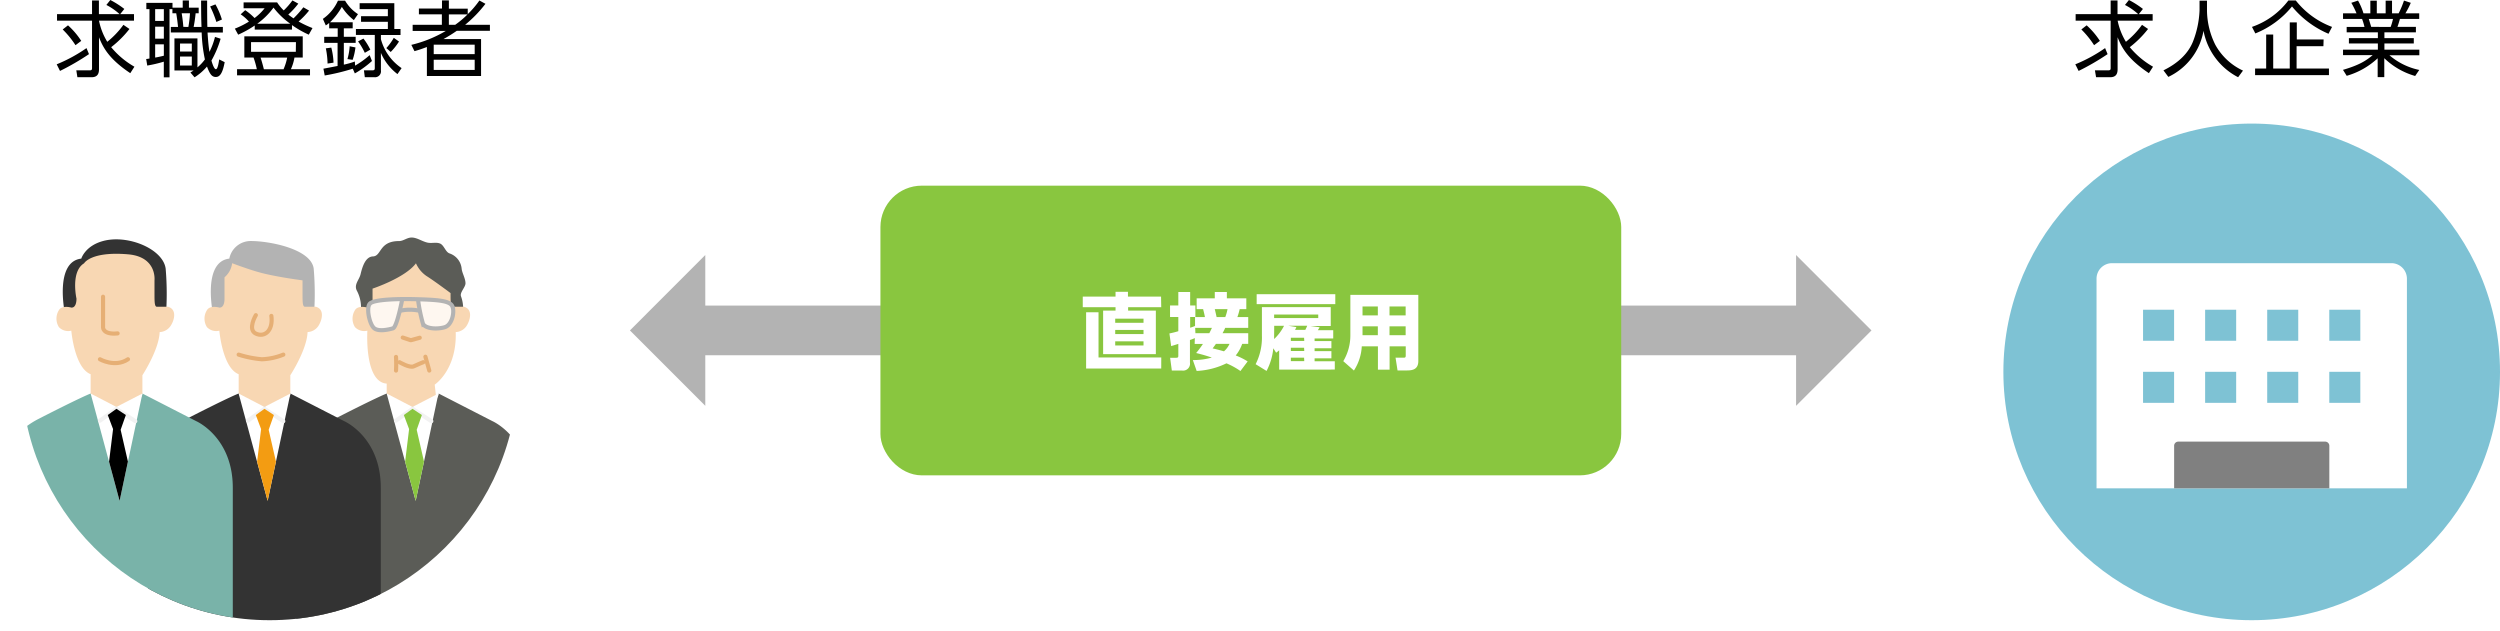 <svg xmlns="http://www.w3.org/2000/svg" xmlns:xlink="http://www.w3.org/1999/xlink" viewBox="0 0 604.08 152.59"><defs><style>.cls-1{fill:#fff;}.cls-2{fill:#af0619;}.cls-11,.cls-15,.cls-17,.cls-3{fill:none;}.cls-17,.cls-3{stroke:#b3b3b3;stroke-miterlimit:10;}.cls-3{stroke-width:12px;}.cls-4{fill:#b3b3b3;}.cls-5{fill:#89c63f;}.cls-6{fill:#7ec2d4;}.cls-7{fill:gray;}.cls-8{clip-path:url(#clip-path);}.cls-9{fill:#5b5c57;}.cls-10{fill:#f8d7b3;}.cls-11{stroke:#f2f2f2;}.cls-11,.cls-15{stroke-linecap:round;stroke-linejoin:round;}.cls-12{fill:#333;}.cls-13{fill:#f39c12;}.cls-14{fill:#79b3a9;}.cls-15{stroke:#e6af75;}.cls-16{opacity:0.8;}</style><clipPath id="clip-path" transform="translate(5.15)"><circle class="cls-1" cx="60" cy="89.86" r="60"/></clipPath></defs><g id="レイヤー_2" data-name="レイヤー 2"><g id="OBJ"><line class="cls-2" x1="452.21" y1="79.84" x2="152.21" y2="79.84"/><line class="cls-3" x1="436.43" y1="79.84" x2="167.98" y2="79.84"/><polygon class="cls-4" points="433.99 98.06 433.99 61.62 452.21 79.84 433.99 98.06"/><polygon class="cls-4" points="170.42 98.06 170.42 61.62 152.21 79.84 170.42 98.06"/><rect class="cls-5" x="212.74" y="44.86" width="179" height="70" rx="10"/><path class="cls-1" d="M275.44,74.23h-8v.82h6.7V85.57H261.4V75.05h3v-.82h-7.92V71.67h7.92V70.51h3v1.16h8Zm0,14.82H257.29V75.45h3V86.37h15.16ZM271.16,77h-6.84v1h6.84Zm0,2.72h-6.84v1h6.84Zm0,2.76h-6.84v1h6.84Z" transform="translate(5.15)"/><path class="cls-1" d="M283.56,81.69a8.09,8.09,0,0,1-1.18.46v5.48a1.67,1.67,0,0,1-1.92,1.9H278l-.41-3.08H279c.53,0,.57-.14.57-.58V83.09c-.18.06-1.37.44-1.73.54l-.42-3.06a20.18,20.18,0,0,0,2.15-.54V76.59h-2V73.81h2V70.55h2.86v3.26h1.26v2.78h-1.26v2.6c.26-.08.52-.16,1.18-.42V76.61H286c-.1-.56-.28-1.3-.44-1.92H284v-2.6h4.38V70.55h2.92v1.54H296v2.6H294.4a15.11,15.11,0,0,1-.56,1.92h2.62v2.62h-5.58c0,.08-.26.62-.62,1.28h6.2v2.58H295a9.3,9.3,0,0,1-1.56,2.8,16.1,16.1,0,0,1,2.88,1.44l-1.74,2.32a18,18,0,0,0-3.38-1.86A18.32,18.32,0,0,1,284,89.63L283.08,87a16.15,16.15,0,0,0,4.58-.6c-1.82-.62-2.9-.88-3.78-1.1a24,24,0,0,0,1.64-2.2h-2Zm3.5-1.18c.34-.64.48-1,.64-1.28h-4.06l.06,1.28Zm1.6,2.58c-.32.46-.54.74-.8,1.1.74.16,1.32.3,2.74.7a5.27,5.27,0,0,0,1.34-1.8Zm-.28-8.4c.22.9.24,1,.44,1.92h2.1a11,11,0,0,0,.54-1.92Z" transform="translate(5.15)"/><path class="cls-1" d="M303.94,84.65c-.28.24-.36.3-.74.58l-.68-1.08a14.86,14.86,0,0,1-1.63,5.48L298.25,88a14.21,14.21,0,0,0,1.52-6.88v-6.9H316.4v4.56h-4.84l2.16.3c-.12.2-.14.26-.44.7H317v2h-4.5v.64h4.06v1.74h-4.06v.68h4.06v1.74h-4.06v.72h4.88v2H303.94ZM317.5,71.09v2.4h-19v-2.4ZM302.72,81c0,.3,0,.62,0,.92a11.48,11.48,0,0,0,2.4-3.2h-2.38Zm10.66-5H302.72v.86h10.66Zm-3.12,3.7c.22-.44.36-.74.46-1H306.1l2,.34-.32.66Zm-.3,1.9h-3.2v.78H310Zm0,2.42h-3.2v.8H310Zm0,2.4h-3.2v.84H310Z" transform="translate(5.15)"/><path class="cls-1" d="M337.56,87.25c0,2.08-1.52,2.26-2.74,2.26h-2.28l-.48-3.08H334c.4,0,.52-.08.52-.56V83.69h-3.9v5.64h-2.82V83.69h-3.9A11.81,11.81,0,0,1,322,89.53l-2.57-2.26A12.15,12.15,0,0,0,321.14,81V71.25h16.42Zm-9.78-13.2h-3.7v2.16h3.7Zm0,4.8h-3.7V81h3.7Zm6.72-4.8h-3.9v2.16h3.9Zm0,4.8h-3.9V81h3.9Z" transform="translate(5.15)"/><path d="M8.55,15.54a36.26,36.26,0,0,0,7.2-3.92l.6,1.46a59.5,59.5,0,0,1-7,4.06ZM21.51,0a22,22,0,0,1,3.38,2.16l-1,1.26h3.34V5H18.77a15.83,15.83,0,0,0,2,5.1A20.83,20.83,0,0,0,24.67,6l1.46,1a24.76,24.76,0,0,1-4.42,4.4,20.41,20.41,0,0,0,5.62,4.72l-1,1.56c-5.18-3.46-6.6-6.24-7.56-8.68v7.74c0,1.34-.6,1.92-1.82,1.92H13.55L13.29,17l3.2,0c.52,0,.6-.18.6-.54V5H8.63V3.42h8.46V.12h1.66v3.3h5a14.66,14.66,0,0,0-3.2-2.22ZM13.09,10.92A22,22,0,0,0,10,7.12l1.28-1a18.81,18.81,0,0,1,3.2,3.76Z" transform="translate(5.15)"/><path d="M39,1.86V.12h1.5V1.86h2.36V3.2h-.74a32.06,32.06,0,0,1-.48,3.3h1.9c-.06-1.74-.08-2.46-.1-6.38h1.46c0,.68,0,5.2.06,6.38h3.74V7.86H45c.14,2.24.26,3.38.46,4.68a16.92,16.92,0,0,0,1.34-3.62l1.36.44a24.91,24.91,0,0,1-2.22,5.28c.2.7.64,2.08,1.08,2.08s.68-1.58.8-2.36l1.32.66C48.65,17.64,48,18.6,47,18.6s-1.46-.76-2.14-2.52a13,13,0,0,1-3,2.6l-1-1.16c.36-.22.44-.26.78-.5H37V9.28h5.56v7a10.48,10.48,0,0,0,1.8-1.92,36.4,36.4,0,0,1-.78-6.52H36.13V6.5h1.74c-.16-1.56-.34-2.74-.44-3.3h-.92v-1h-.7V18.68H34.43V14.9a31.33,31.33,0,0,1-4,.94l-.26-1.58a6.42,6.42,0,0,0,.8-.12V2.2h-.76V.7h6.32V1.86Zm-4.56.34h-2.1V5.06h2.1Zm0,4.24h-2.1v2.9h2.1Zm-2.1,7.46c.26,0,2-.4,2.1-.44V10.72h-2.1Zm8.86-3.38H38.35v1.94h2.84Zm0,3.14H38.35v2.18h2.84ZM40.37,6.5a27.76,27.76,0,0,0,.38-3.3h-2c.26,1.54.36,2.74.4,3.3Zm6.76-1.2a24.33,24.33,0,0,0-1.5-3.74l1.28-.5a18.45,18.45,0,0,1,1.56,3.66Z" transform="translate(5.15)"/><path d="M69.53,2.56A20.62,20.62,0,0,1,67,5.2a25.26,25.26,0,0,0,3.36,1.58l-.9,1.6a23.7,23.7,0,0,1-4.06-2.32v1.1h-9v-1a25,25,0,0,1-4,2.22l-.8-1.46A20.75,20.75,0,0,0,55,5.22a10.09,10.09,0,0,0-2-1.76l1.1-1a14.45,14.45,0,0,1,2.26,1.9A13.09,13.09,0,0,0,58.79,2H53.71V.58h8.1a10.83,10.83,0,0,0,1.6,1.94A17.32,17.32,0,0,0,65.51.1l1.42.78a19.46,19.46,0,0,1-2.42,2.64c.52.42.74.56,1.26.92a24,24,0,0,0,2.38-2.68ZM68,13.9H66a11.41,11.41,0,0,1-.86,2.82h4.62V18.2H52.13V16.72h4.78a20.48,20.48,0,0,0-.8-2.82H53.89V8.78H68Zm-1.64-3.72H55.51v2.34H66.33ZM65,5.74a18.63,18.63,0,0,1-4.06-3.9A17.63,17.63,0,0,1,57,5.74Zm-1.64,11a13.24,13.24,0,0,0,.88-2.82H57.81c.34,1,.68,2.32.8,2.82Z" transform="translate(5.15)"/><path d="M84.73,14.74a23.27,23.27,0,0,1-4.14,3l-.5-1.14a50.58,50.58,0,0,1-6.78,1.64L73,16.6l3.42-.66V10.36H73.19V8.9h3.26V6.84H74.39V5.54a4.69,4.69,0,0,1-.82.6l-.7-1.58A10.57,10.57,0,0,0,76.51.16h1.72a9.92,9.92,0,0,0,3.12,3.26l-1,1.44a12.45,12.45,0,0,1-2.9-3.2,16.21,16.21,0,0,1-2.86,3.72h5.48V6.84H77.93V8.9h2.86v1.46H77.93v5.26a18.66,18.66,0,0,0,2.66-.76l.06,1a21.31,21.31,0,0,0,3.52-2.54ZM74,15.36a19.94,19.94,0,0,0-.42-3.68l1.32-.18a16.66,16.66,0,0,1,.54,3.64Zm4.8-1.08a14,14,0,0,0,.54-3.1l1.4.28a14.66,14.66,0,0,1-.68,3ZM90.13,7h1.5V8.46H86.89v1a12.32,12.32,0,0,0,5,7l-1,1.44a12.78,12.78,0,0,1-4-5.12V17a1.43,1.43,0,0,1-1.54,1.66H83L82.79,17l2,0c.52,0,.62-.16.62-.56v-8H80.85V7h7.72V5.26H82.09V3.92h6.48V2.2H81.75V.78h8.38ZM83,12.76A17.14,17.14,0,0,0,81.37,10l1.3-.68A15.11,15.11,0,0,1,84.33,12Zm5.2-1.14A13.33,13.33,0,0,0,90,9.14l1.26.9a15.35,15.35,0,0,1-2,2.52Z" transform="translate(5.15)"/><path d="M112.15.92A30.26,30.26,0,0,1,107.23,6h6V7.44h-8a35.87,35.87,0,0,1-3.22,2h9.08v8.92H98v-7c-1.4.52-2,.72-3,1l-.76-1.52a29.91,29.91,0,0,0,8.32-3.36h-8V6h7.06V3.46H96.07V2.06h5.58V.1h1.66v2h4.56V3.42a22.54,22.54,0,0,0,2.82-3.3Zm-2.6,9.88h-9.9v2.28h9.9Zm0,3.64h-9.9V16.9h9.9ZM104.83,6a23,23,0,0,0,3-2.52h-4.52V6Z" transform="translate(5.15)"/><path d="M496.31,15.54a36.26,36.26,0,0,0,7.2-3.92l.6,1.46a59.5,59.5,0,0,1-7,4.06ZM509.27,0a22,22,0,0,1,3.38,2.16l-1,1.26H515V5h-8.46a15.83,15.83,0,0,0,2,5.1A20.83,20.83,0,0,0,512.43,6l1.46,1a24.76,24.76,0,0,1-4.42,4.4,20.41,20.41,0,0,0,5.62,4.72l-1,1.56c-5.18-3.46-6.6-6.24-7.56-8.68v7.74c0,1.34-.6,1.92-1.82,1.92h-3.38L501.05,17l3.2,0c.52,0,.6-.18.6-.54V5h-8.46V3.42h8.46V.12h1.66v3.3h5a14.66,14.66,0,0,0-3.2-2.22Zm-8.42,10.92a22,22,0,0,0-3.08-3.8l1.28-1a18.81,18.81,0,0,1,3.2,3.76Z" transform="translate(5.15)"/><path d="M528.13.16V2.58a19,19,0,0,0,2,8.22,14.67,14.67,0,0,0,6.7,6.26l-1.18,1.6a15.94,15.94,0,0,1-8.36-11.22,15.23,15.23,0,0,1-8.5,11.14L517.61,17c3.66-1.8,6-4.16,7.12-6.92a23.12,23.12,0,0,0,1.6-7.56V.16Z" transform="translate(5.15)"/><path d="M539,6.5A18.66,18.66,0,0,0,547.79.12h1.8a20,20,0,0,0,8.76,6.38l-.86,1.66a23.18,23.18,0,0,1-8.82-6.6,22,22,0,0,1-8.86,6.52Zm17.26,4.66h-6.48v5.4h7.82v1.6H539.75v-1.6h2.68V8.34h1.7v8.22h4V5.42h1.7V9.54h6.48Z" transform="translate(5.15)"/><path d="M578.43,18.36a17.71,17.71,0,0,1-7.46-4.3v4.58h-1.6V14.08a18.4,18.4,0,0,1-7.48,4.24l-.9-1.44c3.82-1.12,5.5-2.14,7.18-3.56H561V12h8.42V10.5h-7V9.22h7V7.82h-7.54V6.5h4.3a13.75,13.75,0,0,0-.58-1.92H561V3.22h3.26A20.58,20.58,0,0,0,563,.68l1.62-.54a14.58,14.58,0,0,1,1.32,3.08h1.66V.16h1.56V3.22h2.14V.16h1.54V3.22h1.6A21.54,21.54,0,0,0,575.73.14l1.64.54a18,18,0,0,1-1.3,2.54h3.34V4.58h-4.66c-.26.9-.28,1-.6,1.92h4.46V7.82H571v1.4h7.1V10.5H571V12h8.44v1.36h-7.22a16.11,16.11,0,0,0,7.2,3.54ZM572.51,6.5a12.79,12.79,0,0,0,.56-1.92h-5.84c.16.56.46,1.5.58,1.92Z" transform="translate(5.15)"/><circle class="cls-6" cx="544.08" cy="89.86" r="60"/><path class="cls-1" d="M576.44,118V67.34a3.76,3.76,0,0,0-3.75-3.75h-67.5a3.75,3.75,0,0,0-3.75,3.75V118Z" transform="translate(5.15)"/><rect class="cls-6" x="517.83" y="74.84" width="7.5" height="7.5"/><rect class="cls-6" x="532.83" y="74.84" width="7.5" height="7.5"/><rect class="cls-6" x="547.83" y="74.84" width="7.5" height="7.5"/><rect class="cls-6" x="562.83" y="74.84" width="7.5" height="7.5"/><rect class="cls-6" x="517.83" y="89.84" width="7.5" height="7.5"/><rect class="cls-6" x="532.83" y="89.84" width="7.5" height="7.5"/><rect class="cls-6" x="547.83" y="89.84" width="7.5" height="7.5"/><rect class="cls-6" x="562.83" y="89.84" width="7.5" height="7.5"/><path class="cls-7" d="M557.69,118V107.71a1,1,0,0,0-1-1h-35.5a1,1,0,0,0-1,1V118" transform="translate(5.15)"/><circle class="cls-1" cx="65.15" cy="89.86" r="60"/><g class="cls-8"><path class="cls-9" d="M82,75.49a8.6,8.6,0,0,0-.9-5.21c-.81-1.5.53-2.6.87-4,.41-1.72,1.14-4.26,3-4.32,2.1-.07,1.44-3.71,6.29-3.71,1.14,0,2-.94,3.23-.85s2.31.89,3.55,1.2c1.07.28,2.12-.15,3.12.24s1.32,2.07,2.33,2.4a4.31,4.31,0,0,1,2.91,3.68c.1,1.06.91,2.31.93,3.52,0,1-1.45,2.24-1.08,3.18a8.53,8.53,0,0,1,.15,5.39Z" transform="translate(5.15)"/><path class="cls-10" d="M83.62,74.32s-2.27-.65-3,.63a3.85,3.85,0,0,0,0,4.09,3.09,3.09,0,0,0,3,.86s-.79,12.42,4.67,12.79v8.4H100.8l-.91-8.15s5.37-3.52,5.08-12.7a3.34,3.34,0,0,0,2.55-1.39c1-1.49,1.63-4.11-.55-4.73H104.3c-.58,0-.58-1.21-.58-3.3h0s-4-3-5.79-4.11a7.24,7.24,0,0,1-2.57-3.09c-2.61,3.52-10.49,6.12-10.49,6.12v2.42S85,74.41,83.62,74.32Z" transform="translate(5.15)"/><path class="cls-9" d="M66.44,152.59V116.36s-1.25-9.76,9.34-15.18,12.51-6.09,12.51-6.09A6.51,6.51,0,0,0,94,98.34c4,0,6.84-1.67,6.84-3.25l13,6.67s8.84,3.84,8.84,16.1v34.73Z" transform="translate(5.15)"/><polyline class="cls-1" points="93.43 95.09 99.67 98.33 105.94 95.09 100.44 121.03 93.43 95.09"/><polyline class="cls-11" points="95.68 101.64 99.67 98.78 104.22 101.77"/><polygon class="cls-5" points="97.58 100.28 99.67 98.78 101.94 100.28 100.69 103.85 102.45 111.54 100.44 121.03 97.89 111.57 98.85 103.68 97.58 100.28"/><path class="cls-4" d="M46.26,75.49s-2.5-12.26,4-13a5.26,5.26,0,0,1,5.25-4.25c4.5,0,14.51,1.92,15.14,6.67a71.87,71.87,0,0,1,0,12.09Z" transform="translate(5.15)"/><path class="cls-10" d="M47.85,74.32s-2.27-.65-3,.63a3.85,3.85,0,0,0,0,4.09,3.09,3.09,0,0,0,3,.86s.75,9,4.67,10.52v10.67H65V90.67s4-6.1,4.17-10.43a3.34,3.34,0,0,0,2.55-1.39c1-1.49,1.63-4.11-.55-4.73H68.53c-.58,0-.58-1.21-.58-3.3V67.74S62.17,67,58.23,66c-3-.76-7.29-2.4-7.29-2.4A5.3,5.3,0,0,1,49.1,67v5.17S49.18,74.41,47.85,74.32Z" transform="translate(5.15)"/><path class="cls-12" d="M30.67,152.59V116.36S29.42,106.6,40,101.18s12.51-6.09,12.51-6.09a6.53,6.53,0,0,0,5.67,3.25c4,0,6.84-1.67,6.84-3.25l13,6.67s8.84,3.84,8.84,16.1v34.73Z" transform="translate(5.15)"/><polyline class="cls-1" points="57.66 95.09 63.9 98.33 70.17 95.09 64.67 121.03 57.66 95.09"/><polyline class="cls-11" points="59.91 101.64 63.9 98.78 68.45 101.77"/><polygon class="cls-13" points="61.81 100.28 63.9 98.78 66.18 100.28 64.92 103.85 66.68 111.54 64.67 121.03 62.12 111.57 63.09 103.68 61.81 100.28"/><path class="cls-12" d="M10.49,75.49s-2.5-12.26,4-13c0,0,.91-3.07,5.25-4.25,6-1.64,14.51,1.92,15.14,6.67a71.87,71.87,0,0,1,0,12.09Z" transform="translate(5.15)"/><path class="cls-10" d="M12.08,74.32s-2.27-.65-3,.63a3.85,3.85,0,0,0,0,4.09,3.09,3.09,0,0,0,3,.86s.75,9,4.67,10.52v10.67H29.26V90.67s4-6.1,4.17-10.43A3.34,3.34,0,0,0,36,78.85c1.06-1.49,1.63-4.11-.55-4.73H32.76c-.58,0-.58-1.21-.58-3.3V67.74s.66-5.7-6.41-6.29c-9-.76-10.6,2.17-10.6,2.17-3.31,2-1.84,8.54-1.84,8.54S13.41,74.41,12.08,74.32Z" transform="translate(5.15)"/><path class="cls-14" d="M-5.1,152.59V116.36s-1.25-9.76,9.34-15.18,12.51-6.09,12.51-6.09a6.53,6.53,0,0,0,5.67,3.25c4,0,6.84-1.67,6.84-3.25l13,6.67s8.84,3.84,8.84,16.1v34.73Z" transform="translate(5.15)"/><polyline class="cls-1" points="21.9 95.09 28.13 98.33 34.41 95.09 28.9 121.03 21.9 95.09"/><polyline class="cls-11" points="24.15 101.64 28.13 98.78 32.69 101.77"/><polygon points="26.04 100.28 28.13 98.78 30.41 100.28 29.15 103.85 30.91 111.54 28.9 121.03 26.35 111.57 27.32 103.68 26.04 100.28"/><path class="cls-15" d="M19.75,71.7v7.46s0,1.76,3.52,1.4" transform="translate(5.15)"/><path class="cls-15" d="M19,86.81s3.65,2.09,6.77,0" transform="translate(5.15)"/><path class="cls-15" d="M56.67,76.15s-2.08,3.47,0,4.46,4.23-.68,3.75-4.28" transform="translate(5.15)"/><path class="cls-15" d="M52.52,85.69a25.84,25.84,0,0,0,5.6,1.12,15.15,15.15,0,0,0,5.19-1.12" transform="translate(5.15)"/><polyline class="cls-15" points="101.42 81.61 99.26 82.21 97.31 81.56"/><path class="cls-15" d="M97.12,87.52s-1.36.54-2.31,1-3.42-1-3.42-1" transform="translate(5.15)"/><path class="cls-15" d="M90.54,89.54a28.24,28.24,0,0,0,0-3.29" transform="translate(5.15)"/><line class="cls-15" x1="102.79" y1="86.2" x2="103.73" y2="89.54"/><g class="cls-16"><path class="cls-1" d="M95.92,72s.32,6.35,2.31,7.11,5,.39,5.51-1.33,1.63-3.87-1.16-4.82A24.61,24.61,0,0,0,95.92,72Z" transform="translate(5.15)"/><path class="cls-1" d="M91.44,72.26s-7.51-.46-7.61,2,.71,5.18,2.46,5.5,3.63,0,4-1,1.4-4.77,1.51-5.36S92.15,72.6,91.44,72.26Z" transform="translate(5.15)"/></g><path class="cls-17" d="M92.05,72.27s-1.27,6.79-2.25,7.07-3.38.85-4.5,0-2-4.78-1.13-5.91,7.18-1.26,11.68-1.12,7.53.32,8.24,1.58.06,4.61-1.77,5.17-4.71.4-5.28-.87a39.3,39.3,0,0,1-1.19-5.88" transform="translate(5.15)"/><path class="cls-17" d="M91.44,75.11a10.9,10.9,0,0,1,4.86,0" transform="translate(5.15)"/></g></g></g></svg>